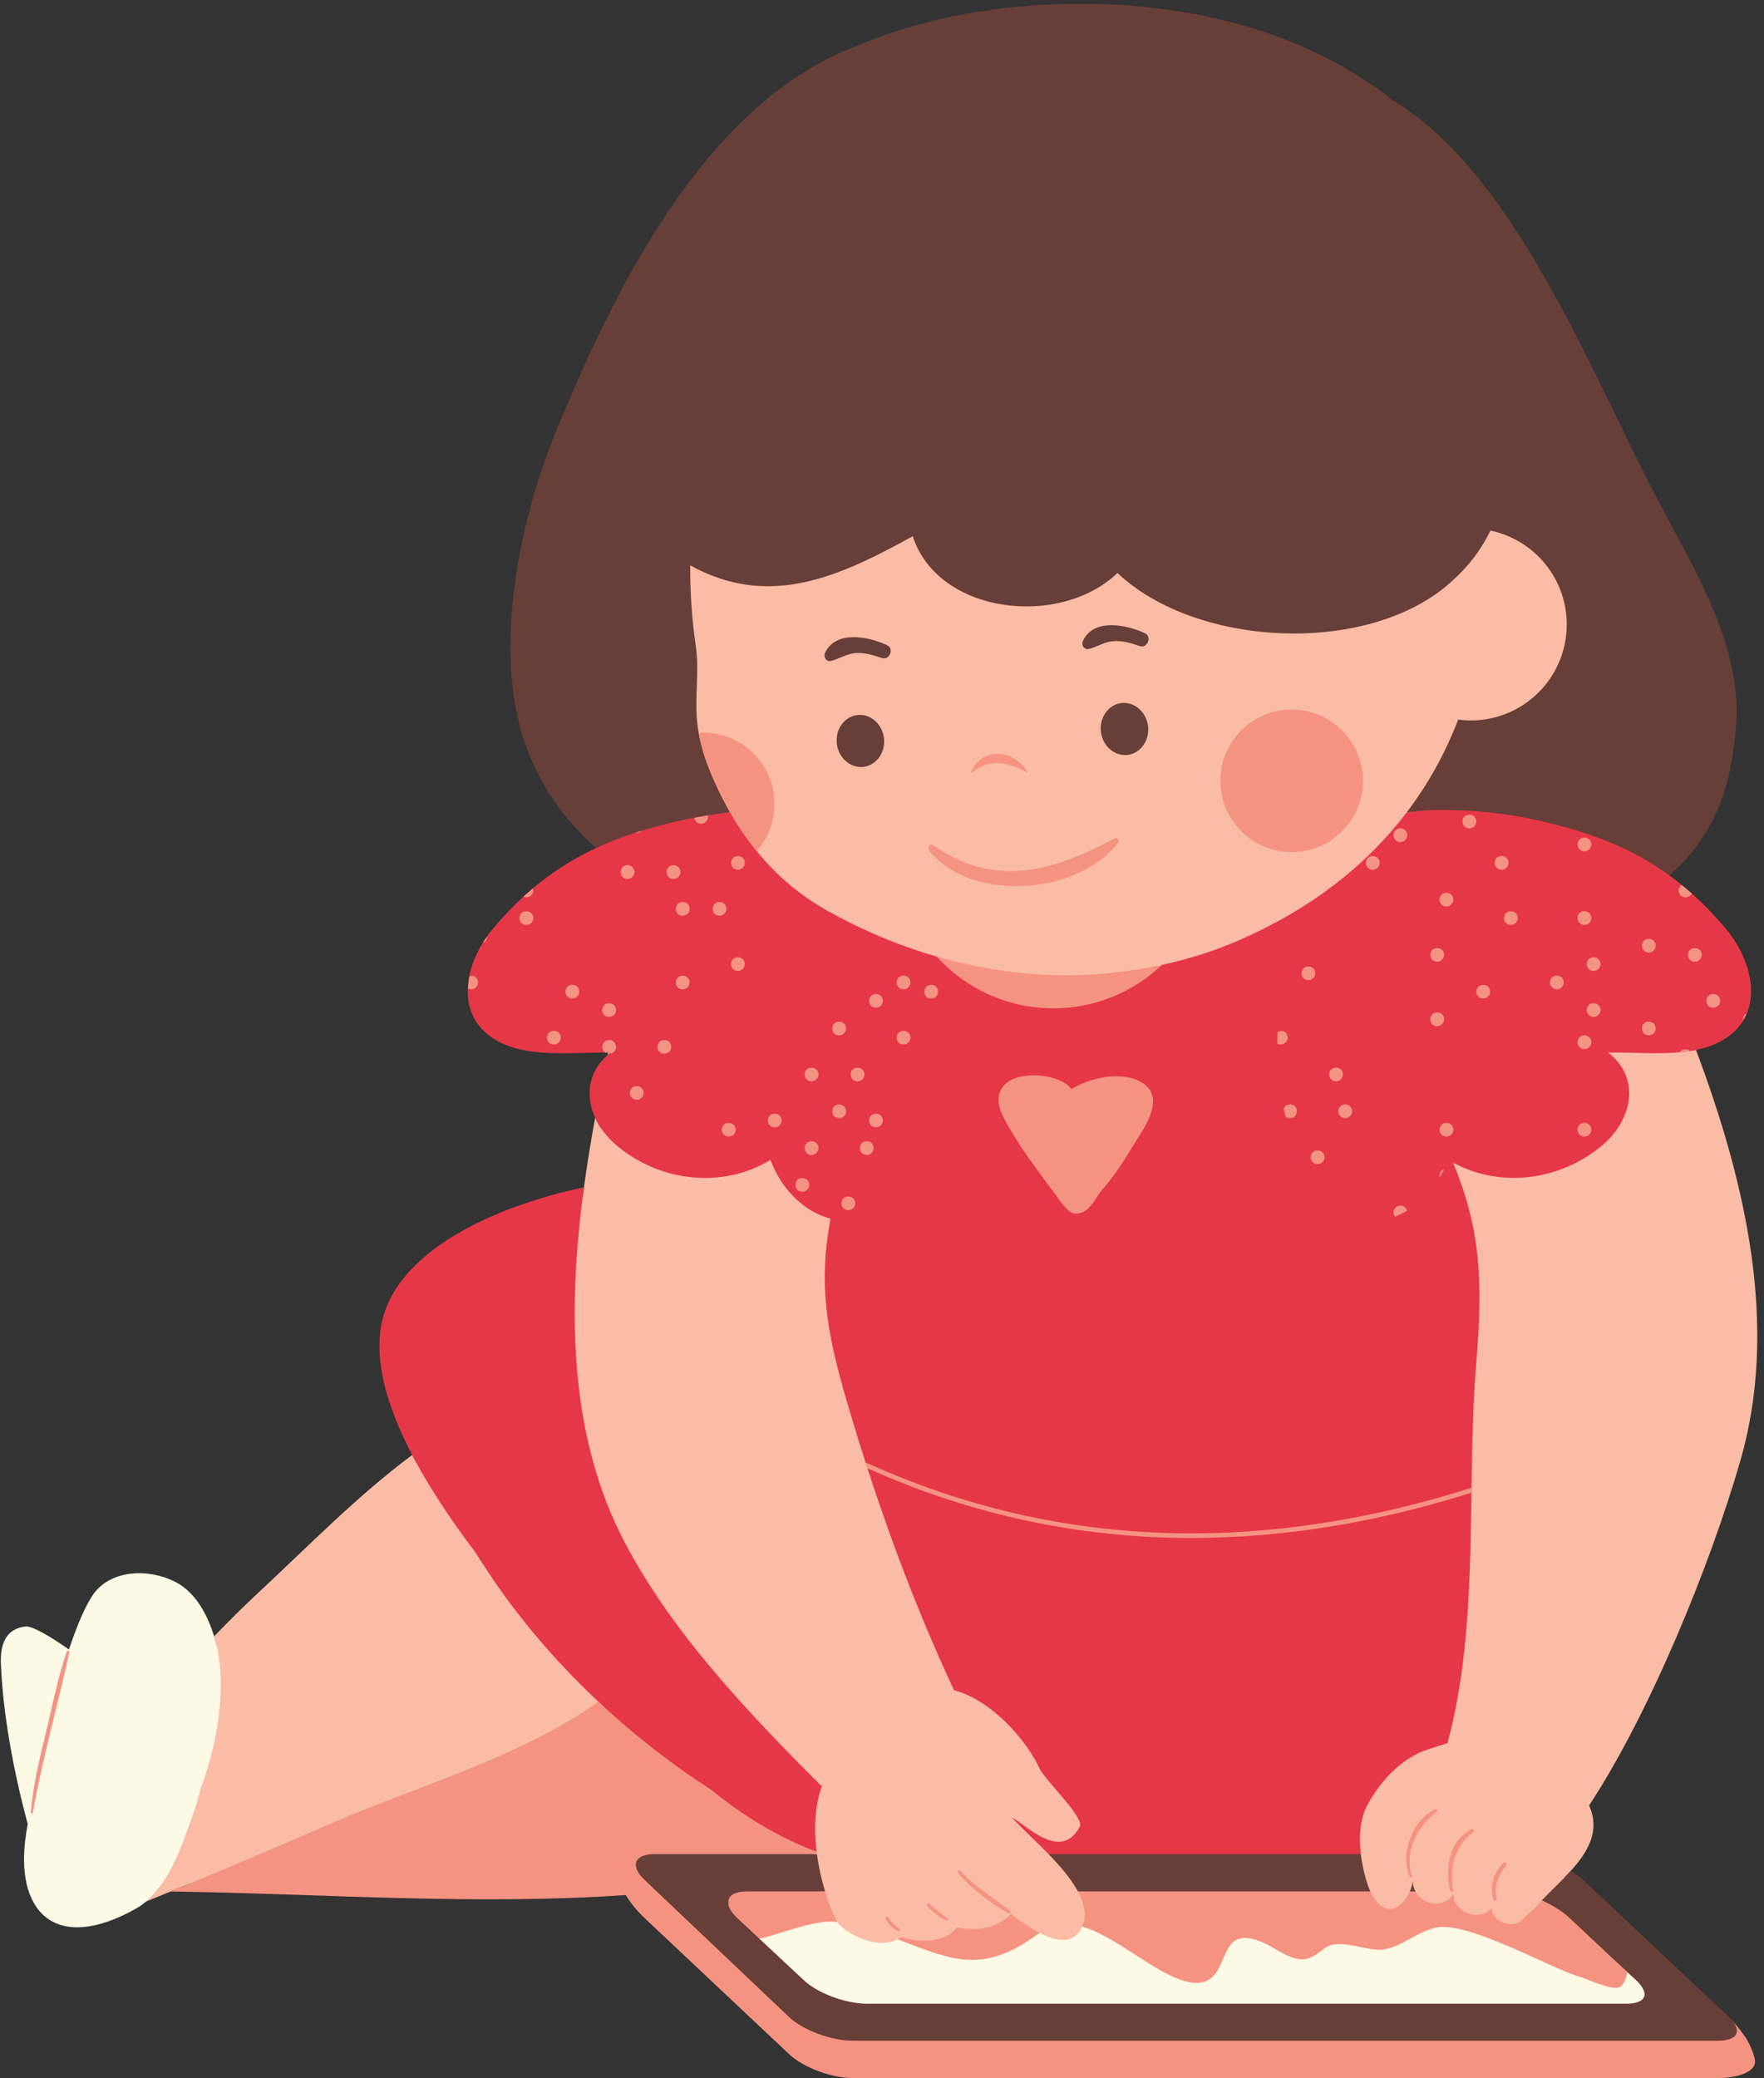<?xml version="1.0" encoding="UTF-8"?><svg xmlns="http://www.w3.org/2000/svg" xmlns:xlink="http://www.w3.org/1999/xlink" height="500.9" preserveAspectRatio="xMidYMid meet" version="1.0" viewBox="-0.2 -0.9 425.2 500.9" width="425.2" zoomAndPan="magnify"><rect x="-0.2" y="-0.9" width="425.2" height="500.9" fill="#333333" stroke="none"/><defs><clipPath id="a"><path d="M 2 1 L 423.391 1 L 423.391 498 L 2 498 Z M 2 1"/></clipPath></defs><g><g clip-path="url(#a)" id="change1_1"><path d="M 419.262 351.336 C 428.586 319.301 420.828 284.719 408.605 252.176 C 407.949 252.309 407.27 252.406 406.594 252.5 L 405.914 250.688 L 408.203 250.215 C 411.797 249.48 414.527 248.164 416.562 246.203 C 422.383 240.598 419.77 230.77 414.344 224.352 C 410.191 219.352 405.832 215.223 401.008 211.73 L 398.984 210.262 L 400.859 208.609 C 410.562 200.062 415.324 189.121 416.305 173.133 C 417.309 157.074 408.609 140.938 400.938 126.703 L 399.355 123.762 C 395.723 117.117 391.949 109.348 387.957 101.117 C 374.535 73.469 357.836 39.062 334.738 25.152 L 334.633 25.09 L 334.531 25.012 C 317.527 11.629 295.773 3.984 269.879 2.285 C 266.762 2.094 263.566 1.996 260.383 1.996 C 241.258 1.996 222.48 5.496 207.43 11.891 C 172.219 24.855 150.586 68.23 137.359 99.77 C 126.855 123.539 118.801 159.723 130.691 183.512 C 133.695 190.031 138.434 196.27 144.781 202.051 L 146.996 204.066 L 144.281 205.34 C 134.996 209.688 127.074 215.906 120.055 224.367 C 114.641 230.77 112.023 240.598 117.848 246.203 C 122.207 250.41 129.145 250.98 135.355 250.98 C 137.086 250.98 138.828 250.934 140.512 250.887 C 142.148 250.844 143.742 250.801 145.262 250.801 L 146.254 250.805 L 146.27 250.816 L 148.883 250.793 L 148.105 254.449 L 147.602 254.891 C 143.805 258.184 142.887 262.852 145.082 267.688 L 145.34 268.262 L 145.227 268.879 C 145.078 269.668 144.945 270.445 144.805 271.23 C 144.203 270.359 143.684 269.449 143.262 268.516 C 142.238 274.062 141.32 279.664 140.562 285.281 C 140.469 285.984 140.379 286.688 140.285 287.391 C 115.859 292.715 98.754 303.316 94.469 315.836 C 91.605 324.066 93.777 335.188 100.926 348.895 L 101.715 350.406 L 100.344 351.422 C 100.266 351.48 100.188 351.543 100.109 351.602 C 99.789 351.012 99.469 350.418 99.152 349.816 C 86.051 359.539 73.738 372.152 62.453 382.641 C 58.773 386.059 55.059 389.742 51.414 393.523 C 51.473 393.727 51.539 393.926 51.598 394.129 C 51.758 394.664 51.891 395.219 52.02 395.773 L 50.504 397.344 L 49.504 394.113 C 47.602 387.977 44.711 383.922 40.914 382.059 C 38.617 380.934 35.938 380.312 33.355 380.312 C 29.344 380.312 25.961 381.793 24.062 384.371 C 22.359 386.688 20.375 391.168 18.324 397.328 L 17.48 399.867 L 15.285 398.336 C 7.977 393.242 6.168 393.148 6.125 393.145 C 3.773 393.449 1.652 394.582 2.051 400.773 C 2.516 411.473 4.777 424.777 8.41 438.246 L 8.523 438.668 C 8.523 438.668 8.211 440.547 8.094 441.262 C 6.883 448.848 7.852 454.945 10.828 458.438 C 12.656 460.578 15.207 461.664 18.414 461.664 C 22.168 461.664 26.641 460.211 31.707 457.348 C 32.363 456.977 33.023 456.512 33.723 455.926 L 33.965 455.727 L 34.25 455.609 C 34.742 455.406 36.145 454.836 38.258 453.965 C 37.281 455.266 36.207 456.457 35.008 457.461 C 35.633 457.203 37.734 456.344 40.926 455.027 C 42.273 454.469 43.832 453.824 45.539 453.113 C 55.285 453.305 65.012 453.625 74.453 453.941 C 88.762 454.422 103.555 454.918 117.969 454.918 C 129.906 454.918 140.539 454.582 150.477 453.887 L 151.68 453.801 L 152.316 454.824 C 153.438 456.637 154.934 458.461 156.516 459.957 L 191.352 492.754 C 194.355 495.598 200.801 498 202.844 498 C 204.891 498 407.32 498 407.32 498 C 418.453 498 417.25 493.344 417.359 492.82 C 417.359 492.316 418.445 488.297 418.445 488.297 C 418.445 488.297 417.008 487.086 416.148 486.246 L 416.18 487.93 C 415.969 487.59 415.609 487.133 415.031 486.586 L 380.191 453.855 C 379.441 453.145 378.492 452.43 377.383 451.734 L 377.043 451.523 C 377.516 451.031 377.988 450.539 378.441 450.039 C 382.621 445.418 385.559 440.426 382.848 434.289 C 397.34 412.258 411.922 376.738 419.262 351.336" fill="#fabca4"/></g><g id="change1_2"><path d="M 146.41 252.809 C 146.371 252.996 146.332 253.188 146.289 253.379 C 146.512 253.188 146.738 253 146.977 252.816 C 146.793 252.809 146.598 252.812 146.41 252.809" fill="#fabca4"/></g><g id="change2_1"><path d="M 265.168 175.5 C 264.754 172.055 266.961 168.953 270.098 168.574 C 273.234 168.199 276.113 170.688 276.527 174.137 C 276.941 177.582 274.734 180.684 271.598 181.059 C 268.461 181.438 265.582 178.949 265.168 175.5" fill="#683e38"/></g><g id="change2_2"><path d="M 201.516 178.383 C 201.098 174.938 203.305 171.836 206.441 171.457 C 209.578 171.082 212.457 173.57 212.871 177.016 C 213.285 180.465 211.078 183.566 207.941 183.941 C 204.809 184.32 201.93 181.828 201.516 178.383" fill="#683e38"/></g><g id="change2_3"><path d="M 213.684 154.652 C 209.402 152.574 201.258 150.859 198.688 156.469 C 198.219 157.488 198.977 158.699 200.172 158.395 C 202.074 157.914 203.676 156.805 205.68 156.555 C 207.93 156.277 210.289 156.996 212.391 157.719 C 214.184 158.332 215.391 155.484 213.684 154.652" fill="#683e38"/></g><g id="change2_4"><path d="M 275.832 151.77 C 271.555 149.691 263.41 147.977 260.84 153.586 C 260.371 154.605 261.129 155.816 262.32 155.512 C 264.227 155.027 265.828 153.922 267.832 153.672 C 270.078 153.395 272.441 154.113 274.543 154.836 C 276.332 155.449 277.543 152.598 275.832 151.77" fill="#683e38"/></g><g id="change2_5"><path d="M 156.965 204.191 C 163.859 202.156 169.016 195.629 175.801 194.922 C 175.066 193.641 174.355 192.332 173.68 190.977 C 171.281 186.188 169.152 181.086 168.223 175.762 C 168.047 174.828 167.91 173.855 167.824 172.926 C 167.246 166.891 168.398 160.902 167.512 154.781 C 166.562 148.355 166.133 141.82 166.176 135.375 C 167.367 136.035 168.598 136.664 169.906 137.219 C 187.652 144.98 203.73 137.219 219.809 128.348 C 225.906 147.199 255.293 150.523 269.156 137.219 C 288.559 155.516 330.699 157.176 350.105 138.879 C 353.965 135.422 356.91 131.398 359.062 126.992 C 369.562 129.18 377.453 138.484 377.453 149.633 C 377.453 162.406 367.098 172.758 354.324 172.758 C 353.289 172.758 352.277 172.684 351.277 172.555 C 348.219 180.555 344.09 188.066 338.852 194.957 C 340.742 194.641 365.695 204.203 377.074 207.566 C 385.918 210.113 395.367 205.176 402.184 210.113 C 411.91 201.539 417.242 190.543 418.301 173.258 C 419.41 155.516 409.43 138.328 401.113 122.801 C 385.047 93.438 366.223 41.777 335.77 23.441 C 317.738 9.25 295.242 1.945 270 0.293 C 250.191 -0.93 226.684 1.543 206.742 10.016 C 171.539 22.977 149.883 64.742 135.531 98.961 C 124.996 122.805 116.68 159.949 128.879 184.348 C 132.188 191.543 137.266 197.91 143.434 203.527 C 147.207 201.762 152.664 205.434 156.965 204.191" fill="#683e38"/></g><g id="change2_6"><path d="M 416.398 485.129 L 381.566 452.402 C 380.699 451.582 379.633 450.781 378.441 450.039 C 376.234 452.48 373.684 454.82 371.445 457.168 C 374 458.301 392.043 474.453 392.043 474.453 C 392.043 474.453 392.043 474.453 392.043 474.457 L 393.184 479.555 L 218.746 479.027 L 182.859 466.426 L 179.031 461.449 C 177.57 460.062 177.105 459.41 177.152 458.426 C 177.004 456.773 178.559 455.684 181.633 455.684 L 198.68 455.012 C 197.883 452.383 197.156 449.293 196.719 446.016 L 154.051 442.969 C 149.172 442.969 146.82 449.555 150.367 452.91 L 190.461 490.098 C 194.004 493.453 202.445 495.461 207.324 495.461 L 414.605 493.785 C 417.25 493.785 418.141 490.258 418.426 489.043 C 418.664 488.02 418.023 486.66 416.398 485.129" fill="#683e38"/></g><g id="change2_7"><path d="M 259.625 455.016 L 296.828 459.922 L 330.117 455.016 C 330.016 454.793 329.91 454.574 329.816 454.34 C 328.934 452.023 328.176 449.07 327.82 446.016 L 303.926 437.156 L 252.543 446.016 C 255.34 448.902 257.992 451.98 259.625 455.016" fill="#683e38"/></g><g id="change2_8"><path d="M 340.305 456.352 L 340.98 455.016 C 340.582 454.277 340.344 453.438 340.332 452.527 C 340.207 453.406 339.988 454.242 339.629 455.016 L 340.305 456.352" fill="#683e38"/></g><g id="change3_1"><path d="M 197.684 429.488 C 180.305 412.109 161.988 392.895 150.504 371.098 C 136.965 345.531 136.52 315.164 140.562 285.281 C 118.824 289.902 97.758 300.055 92.582 315.18 C 88.961 325.594 93.285 338.562 99.152 349.816 C 102.645 356.516 106.684 362.605 109.922 367.188 C 111.336 369.211 112.809 371.199 114.309 373.172 C 115.508 375.062 116.723 376.926 117.934 378.742 C 125.199 389.621 134.086 399.953 144.055 409.297 C 152.426 417.145 156.992 428.332 166.59 434.508 C 174.691 441.09 187.609 442.051 196.645 445.469 C 195.992 440.172 196.133 434.441 197.984 429.383 L 197.684 429.488" fill="#e63747"/></g><g id="change3_2"><path d="M 415.883 223.074 C 411.641 217.965 407.121 213.691 402.184 210.109 C 395.367 205.176 387.746 201.574 378.902 199.023 C 367.523 195.664 356.922 194.113 345.023 194.371 C 342.766 194.441 340.742 194.641 338.852 194.957 C 329.195 207.652 315.777 218.23 298.32 225.797 C 292.254 228.422 286.078 230.352 279.852 231.688 C 273.047 238.168 232.52 237.336 225.578 229.668 C 216.414 227.027 207.594 223.305 199.359 218.699 C 192.484 214.84 186.852 210.004 182.195 204.238 C 179.824 201.355 177.715 198.254 175.805 194.922 C 169.02 195.629 162.406 196.988 155.512 199.027 C 151.211 200.266 147.207 201.762 143.438 203.527 C 133.824 208.031 125.773 214.348 118.531 223.074 C 112.844 229.801 109.48 240.922 116.465 247.645 C 123.816 254.746 136.887 252.648 146.414 252.812 C 146.602 252.812 146.797 252.812 146.977 252.816 C 146.738 253.004 146.512 253.191 146.293 253.383 C 141.418 257.613 140.949 263.418 143.266 268.516 C 144.363 270.938 146.09 273.199 148.27 275.059 C 158.871 284.109 174.133 285.66 185.512 278.68 C 188.262 286.055 193.852 291.242 199.973 292.863 C 197.18 308.188 198.734 319.395 204.105 337.527 C 210.988 360.977 219.418 384.422 229.77 406.535 C 238.469 408.766 246.973 418.066 250.391 425.391 C 251.711 428.227 261.234 437.191 260.074 439.398 C 255.488 448.137 246.734 438.566 243.754 437.238 C 245.949 439.652 249.336 442.707 252.547 446.02 L 327.824 446.02 C 327.352 441.93 327.602 437.652 329.262 434.477 C 331.711 429.789 335.516 425.223 340.195 422.496 C 340.926 422.07 341.676 421.691 342.445 421.359 C 343.922 420.73 348.695 419.297 348.703 419.293 C 356.578 390.23 353.164 357.891 355.637 327.688 C 357.367 307.238 356.527 295.074 350.066 279.324 C 361.309 285.523 375.895 283.805 386.145 275.059 C 393.125 269.109 395.453 259.023 387.438 252.816 C 393.746 252.648 401.742 253.586 408.609 252.176 C 412.152 251.449 415.398 250.109 417.949 247.645 C 424.934 240.918 421.57 229.801 415.883 223.074" fill="#e63747"/></g><g id="change4_1"><path d="M 394.129 476.363 L 392.043 474.457 C 391.734 476.184 390.016 475.082 389.086 475.656 C 387.488 476.59 381.742 473.84 380.145 473.219 C 373.402 471.621 351.59 458.539 344.227 461.109 C 339.703 462.398 337.738 466.863 333.258 467.531 C 329.711 467.84 324.781 463.562 321.23 463.871 C 317.727 463.871 318.152 469.301 314.648 469.969 C 311.723 470.59 307.145 466.379 304.574 465.094 C 291.398 458.66 297.227 474.355 287.914 474.355 C 280.02 474.133 270.77 463.793 260.641 463.488 C 260.523 463.75 260.387 464.008 260.234 464.262 C 258.27 467.672 254.555 467.156 250.379 464.996 C 243.48 470.062 220.25 468.133 216.168 466.539 C 211.52 468.883 205.273 466.07 202.105 463.016 C 201.977 462.879 201.82 462.664 201.648 462.375 C 201.445 462.352 201.25 462.32 201.047 462.301 C 196.078 461.812 187.43 465.406 182.863 466.426 L 182.859 466.426 L 193.508 476.363 C 197.055 479.734 203.93 482.086 208.809 482.086 L 391.688 482.086 C 396.566 482.086 397.676 479.734 394.129 476.363" fill="#fcf9e5"/></g><g id="change4_2"><path d="M 51.414 393.523 C 49.781 388.254 46.914 382.773 41.793 380.262 C 35.402 377.129 26.598 377.547 22.449 383.188 C 20.496 385.848 18.434 390.664 16.426 396.695 C 11.789 393.465 7.461 390.922 5.871 391.16 C 0.5 391.859 -0.23 396.469 0.051 400.863 C 0.539 412 2.957 425.707 6.48 438.766 C 6.355 439.5 6.238 440.227 6.121 440.945 C 3.137 459.617 12.855 470.305 32.691 459.09 C 33.516 458.621 34.277 458.066 35.008 457.457 C 40.867 452.559 43.824 443.43 46.203 436.77 C 46.984 434.586 47.637 432.289 48.258 429.973 C 52.43 418.855 54.672 404.613 51.598 394.125 C 51.539 393.926 51.477 393.727 51.414 393.523" fill="#fcf9e5"/></g><g id="change5_1"><path d="M 208.434 351.613 C 208.586 352.082 208.734 352.555 208.883 353.023 C 209.754 353.402 210.613 353.773 211.465 354.141 L 213.203 354.891 C 236.805 364.848 261.453 369.816 287.008 369.816 C 308.867 369.816 331.402 366.18 354.484 358.902 C 354.484 358.512 354.492 358.121 354.492 357.73 C 304.562 373.547 257.277 372.277 213.641 353.871 L 211.902 353.121 C 210.762 352.633 209.602 352.121 208.434 351.613" fill="#f59382"/></g><g id="change5_2"><path d="M 152.109 261.344 C 151.797 261.656 151.617 262.098 151.617 262.496 C 151.617 262.941 151.797 263.391 152.066 263.695 C 152.375 264.008 152.82 264.188 153.262 264.188 C 153.711 264.188 154.152 264.008 154.461 263.695 C 154.77 263.387 154.949 262.941 154.949 262.496 C 154.949 262.098 154.77 261.656 154.461 261.344 C 153.836 260.723 152.641 260.77 152.109 261.344" fill="#f59382"/></g><g id="change5_3"><path d="M 159.914 253.098 C 160.363 253.098 160.805 252.918 161.113 252.605 C 161.422 252.301 161.602 251.902 161.602 251.453 C 161.602 250.965 161.422 250.566 161.113 250.254 C 160.492 249.633 159.297 249.684 158.762 250.254 C 158.449 250.566 158.273 251.008 158.273 251.453 C 158.273 251.852 158.449 252.301 158.719 252.605 C 159.027 252.918 159.473 253.098 159.914 253.098" fill="#f59382"/></g><g id="change5_4"><path d="M 145.73 252.816 C 146.141 252.82 146.578 252.805 146.977 252.816 C 146.871 252.898 146.812 252.992 146.715 253.074 C 147.121 253.051 147.523 252.895 147.809 252.605 C 148.117 252.301 148.293 251.902 148.293 251.453 C 148.293 251.008 148.117 250.566 147.809 250.254 C 147.184 249.633 145.988 249.684 145.457 250.254 C 145.145 250.566 144.969 251.008 144.969 251.453 C 144.969 251.898 145.145 252.301 145.414 252.605 C 145.5 252.695 145.621 252.75 145.73 252.816" fill="#f59382"/></g><g id="change5_5"><path d="M 133.301 250.879 C 133.746 250.879 134.188 250.699 134.5 250.391 C 134.809 250.082 134.984 249.637 134.984 249.234 C 134.984 248.789 134.809 248.348 134.5 248.035 C 133.879 247.418 132.684 247.465 132.148 248.035 C 131.84 248.348 131.66 248.789 131.66 249.234 C 131.66 249.637 131.84 250.082 132.105 250.391 C 132.414 250.699 132.859 250.879 133.301 250.879" fill="#f59382"/></g><g id="change5_6"><path d="M 137.738 239.789 C 138.184 239.789 138.625 239.613 138.891 239.301 C 139.246 239.035 139.422 238.594 139.422 238.102 C 139.422 237.656 139.246 237.258 138.938 236.945 C 138.312 236.328 137.16 236.328 136.586 236.945 C 136.273 237.258 136.098 237.656 136.098 238.102 C 136.098 238.594 136.273 239.035 136.586 239.301 C 136.898 239.613 137.297 239.789 137.738 239.789" fill="#f59382"/></g><g id="change5_7"><path d="M 146.609 244.227 C 147.055 244.227 147.496 244.047 147.809 243.734 C 148.117 243.426 148.293 242.98 148.293 242.582 C 148.293 242.137 148.117 241.695 147.809 241.383 C 147.141 240.762 146.031 240.809 145.457 241.383 C 145.145 241.695 144.969 242.137 144.969 242.582 C 144.969 242.98 145.145 243.426 145.414 243.734 C 145.719 244.047 146.164 244.227 146.609 244.227" fill="#f59382"/></g><g id="change5_8"><path d="M 163.199 234.73 C 162.887 235 162.711 235.441 162.711 235.93 C 162.711 236.328 162.887 236.773 163.156 237.082 C 163.465 237.395 163.91 237.574 164.352 237.574 C 164.801 237.574 165.242 237.395 165.551 237.082 C 165.859 236.773 166.039 236.328 166.039 235.93 C 166.039 235.441 165.859 234.996 165.551 234.73 C 164.883 234.109 163.73 234.156 163.199 234.73" fill="#f59382"/></g><g id="change5_9"><path d="M 151.043 210.957 C 151.488 210.957 151.93 210.781 152.242 210.469 C 152.551 210.16 152.73 209.715 152.73 209.316 C 152.73 208.867 152.551 208.426 152.242 208.113 C 151.621 207.496 150.469 207.496 149.891 208.113 C 149.578 208.426 149.402 208.867 149.402 209.316 C 149.402 209.715 149.578 210.16 149.848 210.469 C 150.156 210.781 150.602 210.957 151.043 210.957" fill="#f59382"/></g><g id="change5_10"><path d="M 162.711 218.188 C 162.711 218.586 162.887 219.031 163.156 219.34 C 163.465 219.652 163.91 219.828 164.352 219.828 C 164.797 219.828 165.238 219.652 165.551 219.34 C 165.859 219.031 166.035 218.586 166.035 218.188 C 166.035 217.742 165.859 217.301 165.551 216.988 C 164.926 216.367 163.73 216.414 163.199 216.988 C 162.887 217.301 162.711 217.742 162.711 218.188" fill="#f59382"/></g><g id="change5_11"><path d="M 174.906 218.141 C 174.906 217.742 174.73 217.301 174.422 216.988 C 173.797 216.367 172.645 216.367 172.07 216.988 C 171.758 217.301 171.578 217.742 171.578 218.141 C 171.578 218.633 171.758 219.031 172.027 219.34 C 172.336 219.652 172.781 219.828 173.223 219.828 C 173.668 219.828 174.109 219.652 174.375 219.34 C 174.73 219.031 174.906 218.633 174.906 218.141" fill="#f59382"/></g><g id="change5_12"><path d="M 178.809 232.648 C 179.164 232.34 179.344 231.941 179.344 231.445 C 179.344 231.047 179.164 230.605 178.859 230.293 C 178.234 229.676 177.039 229.723 176.508 230.293 C 176.195 230.605 176.016 231.004 176.016 231.445 C 176.016 231.941 176.195 232.34 176.465 232.648 C 176.77 232.961 177.219 233.137 177.66 233.137 C 178.105 233.137 178.547 232.961 178.809 232.648" fill="#f59382"/></g><g id="change5_13"><path d="M 178.859 205.898 C 178.191 205.277 177.082 205.328 176.508 205.898 C 176.195 206.211 176.016 206.652 176.016 207.098 C 176.016 207.496 176.195 207.945 176.465 208.254 C 176.77 208.562 177.219 208.742 177.66 208.742 C 178.105 208.742 178.547 208.562 178.859 208.254 C 179.168 207.945 179.344 207.496 179.344 207.098 C 179.344 206.652 179.164 206.211 178.859 205.898" fill="#f59382"/></g><g id="change5_14"><path d="M 162.133 210.957 C 162.578 210.957 163.02 210.781 163.332 210.469 C 163.641 210.16 163.82 209.762 163.82 209.316 C 163.82 208.867 163.641 208.426 163.332 208.113 C 162.711 207.496 161.516 207.543 160.98 208.113 C 160.668 208.426 160.492 208.867 160.492 209.316 C 160.492 209.762 160.668 210.16 160.938 210.469 C 161.246 210.781 161.691 210.957 162.133 210.957" fill="#f59382"/></g><g id="change5_15"><path d="M 154.461 199.379 C 154.469 199.375 154.469 199.367 154.473 199.363 C 153.984 199.508 153.52 199.672 153.039 199.824 C 153.117 199.836 153.188 199.867 153.262 199.867 C 153.707 199.867 154.148 199.691 154.461 199.379" fill="#f59382"/></g><g id="change5_16"><path d="M 168.785 197.652 C 169.234 197.652 169.676 197.473 169.938 197.16 C 170.293 196.852 170.473 196.453 170.473 195.961 C 170.473 195.859 170.434 195.77 170.414 195.672 C 169.34 195.844 168.27 196.051 167.199 196.254 C 167.254 196.605 167.383 196.922 167.59 197.16 C 167.898 197.473 168.344 197.652 168.785 197.652" fill="#f59382"/></g><g id="change5_17"><path d="M 217.578 237.57 C 218.023 237.57 218.469 237.395 218.777 237.082 C 219.086 236.773 219.266 236.328 219.266 235.883 C 219.266 235.441 219.086 235.039 218.777 234.73 C 218.152 234.109 217.004 234.156 216.426 234.73 C 216.113 235.039 215.938 235.441 215.938 235.883 C 215.938 236.375 216.113 236.773 216.383 237.082 C 216.691 237.395 217.137 237.57 217.578 237.57" fill="#f59382"/></g><g id="change5_18"><path d="M 224.23 239.789 C 224.68 239.789 225.121 239.613 225.43 239.301 C 225.738 238.992 225.918 238.547 225.918 238.148 C 225.918 237.703 225.738 237.262 225.43 236.949 C 224.809 236.328 223.613 236.375 223.078 236.949 C 222.77 237.258 222.59 237.656 222.59 238.148 C 222.59 238.547 222.766 238.992 223.035 239.301 C 223.344 239.613 223.789 239.789 224.23 239.789" fill="#f59382"/></g><g id="change5_19"><path d="M 210.926 242.008 C 211.371 242.008 211.812 241.828 212.125 241.52 C 212.434 241.211 212.609 240.766 212.609 240.363 C 212.609 239.918 212.434 239.477 212.125 239.164 C 211.5 238.547 210.348 238.547 209.773 239.164 C 209.461 239.477 209.285 239.875 209.285 240.363 C 209.285 240.812 209.461 241.211 209.73 241.52 C 210.035 241.828 210.484 242.008 210.926 242.008" fill="#f59382"/></g><g id="change5_20"><path d="M 217.578 250.879 C 218.023 250.879 218.469 250.699 218.777 250.391 C 219.086 250.082 219.266 249.684 219.266 249.234 C 219.266 248.746 219.086 248.348 218.777 248.035 C 218.152 247.418 216.961 247.465 216.426 248.035 C 216.113 248.305 215.938 248.746 215.938 249.234 C 215.938 249.684 216.113 250.082 216.383 250.391 C 216.691 250.699 217.137 250.879 217.578 250.879" fill="#f59382"/></g><g id="change5_21"><path d="M 202.055 248.66 C 202.5 248.66 202.941 248.48 203.254 248.172 C 203.562 247.863 203.738 247.414 203.738 246.969 C 203.738 246.527 203.562 246.129 203.254 245.816 C 202.629 245.195 201.434 245.246 200.902 245.816 C 200.59 246.129 200.414 246.527 200.414 246.969 C 200.414 247.414 200.59 247.863 200.859 248.172 C 201.164 248.484 201.613 248.66 202.055 248.66" fill="#f59382"/></g><g id="change5_22"><path d="M 206.488 259.75 C 206.938 259.75 207.379 259.57 207.688 259.262 C 207.996 258.953 208.176 258.508 208.176 258.105 C 208.176 257.66 207.996 257.219 207.688 256.906 C 207.066 256.289 205.914 256.336 205.336 256.906 C 205.023 257.219 204.848 257.617 204.848 258.105 C 204.848 258.508 205.023 258.953 205.293 259.262 C 205.602 259.57 206.047 259.75 206.488 259.75" fill="#f59382"/></g><g id="change5_23"><path d="M 195.398 259.75 C 195.848 259.75 196.289 259.57 196.551 259.258 C 196.863 258.996 197.086 258.555 197.086 258.105 C 197.086 257.617 196.906 257.219 196.602 256.906 C 195.977 256.285 194.781 256.336 194.246 256.906 C 193.938 257.219 193.758 257.66 193.758 258.105 C 193.758 258.555 193.938 258.996 194.203 259.215 C 194.512 259.57 194.961 259.75 195.398 259.75" fill="#f59382"/></g><g id="change5_24"><path d="M 184.887 269.195 C 184.887 269.641 185.062 270.039 185.332 270.348 C 185.641 270.66 186.09 270.84 186.527 270.84 C 186.977 270.84 187.418 270.66 187.73 270.348 C 188.035 270.039 188.215 269.645 188.215 269.195 C 188.215 268.707 188.035 268.309 187.73 267.996 C 187.062 267.379 185.91 267.426 185.379 267.996 C 185.062 268.309 184.887 268.707 184.887 269.195" fill="#f59382"/></g><g id="change5_25"><path d="M 127.848 214.902 C 128.156 214.598 128.332 214.148 128.332 213.75 C 128.332 213.582 128.285 213.434 128.246 213.281 C 127.484 213.926 126.715 214.562 125.969 215.246 C 126.184 215.336 126.414 215.391 126.648 215.391 C 127.094 215.395 127.535 215.215 127.848 214.902" fill="#f59382"/></g><g id="change5_26"><path d="M 117.238 224.82 C 116.879 225.324 116.531 225.824 116.203 226.355 C 116.41 226.273 116.602 226.152 116.758 225.992 C 117.062 225.691 117.23 225.258 117.238 224.82" fill="#f59382"/></g><g id="change5_27"><path d="M 126.648 222.047 C 127.094 222.047 127.535 221.871 127.848 221.559 C 128.156 221.25 128.332 220.805 128.332 220.406 C 128.332 219.914 128.152 219.473 127.848 219.203 C 127.18 218.586 126.027 218.633 125.496 219.203 C 125.184 219.473 125.008 219.914 125.008 220.406 C 125.008 220.805 125.184 221.25 125.453 221.559 C 125.762 221.871 126.207 222.047 126.648 222.047" fill="#f59382"/></g><g id="change5_28"><path d="M 114.539 237.082 C 114.848 236.773 115.027 236.328 115.027 235.883 C 115.027 235.48 114.848 235.039 114.539 234.727 C 114.125 234.312 113.527 234.281 112.969 234.422 C 112.77 235.41 112.664 236.395 112.625 237.379 C 112.848 237.492 113.082 237.57 113.344 237.57 C 113.832 237.57 114.23 237.395 114.539 237.082" fill="#f59382"/></g><g id="change5_29"><path d="M 210.926 270.84 C 211.371 270.84 211.812 270.66 212.125 270.348 C 212.434 270.039 212.609 269.594 212.609 269.195 C 212.609 268.707 212.434 268.309 212.125 267.996 C 211.5 267.375 210.305 267.426 209.773 267.996 C 209.461 268.266 209.285 268.707 209.285 269.195 C 209.285 269.645 209.461 270.039 209.73 270.348 C 210.035 270.66 210.484 270.84 210.926 270.84" fill="#f59382"/></g><g id="change5_30"><path d="M 202.055 268.621 C 202.5 268.621 202.941 268.445 203.254 268.133 C 203.562 267.824 203.738 267.426 203.738 266.98 C 203.738 266.488 203.562 266.09 203.254 265.777 C 202.586 265.16 201.434 265.207 200.902 265.777 C 200.59 266.09 200.41 266.488 200.41 266.98 C 200.414 267.426 200.59 267.824 200.859 268.133 C 201.164 268.445 201.613 268.621 202.055 268.621" fill="#f59382"/></g><g id="change5_31"><path d="M 207.066 275.852 C 207.066 276.297 207.242 276.695 207.512 277.004 C 207.82 277.316 208.266 277.492 208.707 277.492 C 209.156 277.492 209.598 277.316 209.906 277.004 C 210.215 276.695 210.395 276.25 210.395 275.852 C 210.395 275.402 210.215 274.961 209.906 274.648 C 209.285 274.031 208.133 274.078 207.555 274.648 C 207.242 274.961 207.066 275.359 207.066 275.852" fill="#f59382"/></g><g id="change5_32"><path d="M 195.398 277.492 C 195.848 277.492 196.289 277.316 196.602 277.004 C 196.906 276.695 197.086 276.25 197.086 275.852 C 197.086 275.359 196.906 274.961 196.602 274.648 C 195.934 274.031 194.824 274.078 194.246 274.648 C 193.938 274.961 193.758 275.402 193.758 275.852 C 193.758 276.25 193.938 276.695 194.203 277.004 C 194.512 277.316 194.961 277.492 195.398 277.492" fill="#f59382"/></g><g id="change5_33"><path d="M 202.629 289.156 C 202.629 289.555 202.805 290.004 203.074 290.309 C 203.383 290.621 203.828 290.801 204.27 290.801 C 204.719 290.801 205.16 290.621 205.473 290.309 C 205.777 290.004 205.957 289.605 205.957 289.156 C 205.957 288.668 205.777 288.227 205.473 287.957 C 204.805 287.336 203.652 287.387 203.117 287.957 C 202.805 288.227 202.629 288.668 202.629 289.156" fill="#f59382"/></g><g id="change5_34"><path d="M 193.184 286.363 C 193.629 286.363 194.07 286.188 194.336 285.875 C 194.691 285.566 194.867 285.168 194.867 284.676 C 194.867 284.23 194.691 283.832 194.383 283.52 C 193.758 282.902 192.562 282.949 192.031 283.52 C 191.719 283.832 191.543 284.23 191.543 284.676 C 191.543 285.168 191.719 285.566 191.988 285.875 C 192.297 286.188 192.742 286.363 193.184 286.363" fill="#f59382"/></g><g id="change5_35"><path d="M 175.441 273.055 C 175.887 273.055 176.328 272.879 176.641 272.566 C 176.949 272.258 177.125 271.812 177.125 271.414 C 177.125 270.922 176.949 270.523 176.641 270.215 C 175.973 269.594 174.82 269.641 174.289 270.215 C 173.977 270.523 173.801 270.926 173.801 271.414 C 173.801 271.812 173.977 272.258 174.246 272.566 C 174.551 272.879 174.996 273.055 175.441 273.055" fill="#f59382"/></g><g id="change5_36"><path d="M 337.34 202.086 C 337.785 202.086 338.227 201.91 338.539 201.598 C 338.848 201.289 339.023 200.844 339.023 200.445 C 339.023 199.996 338.848 199.555 338.539 199.242 C 337.914 198.625 336.809 198.625 336.188 199.242 C 335.875 199.555 335.699 199.953 335.699 200.445 C 335.699 200.891 335.875 201.289 336.188 201.598 C 336.496 201.91 336.898 202.086 337.34 202.086" fill="#f59382"/></g><g id="change5_37"><path d="M 330.684 208.742 C 331.133 208.742 331.531 208.562 331.887 208.25 C 332.191 207.941 332.371 207.496 332.371 207.098 C 332.371 206.652 332.191 206.211 331.887 205.898 C 331.219 205.277 330.066 205.324 329.531 205.898 C 329.223 206.211 329.043 206.652 329.043 207.098 C 329.043 207.496 329.223 207.941 329.531 208.25 C 329.844 208.562 330.242 208.742 330.684 208.742" fill="#f59382"/></g><g id="change5_38"><path d="M 316.848 233.711 C 316.848 233.266 316.668 232.824 316.359 232.512 C 315.691 231.891 314.539 231.941 314.008 232.512 C 313.695 232.824 313.52 233.266 313.52 233.711 C 313.52 234.109 313.695 234.559 313.965 234.863 C 314.273 235.176 314.719 235.355 315.16 235.355 C 315.609 235.355 316.051 235.176 316.359 234.863 C 316.668 234.555 316.848 234.109 316.848 233.711" fill="#f59382"/></g><g id="change5_39"><path d="M 346.211 246.441 C 346.656 246.441 347.098 246.266 347.363 245.953 C 347.719 245.688 347.895 245.246 347.895 244.801 C 347.895 244.309 347.719 243.867 347.41 243.602 C 346.785 242.98 345.59 243.027 345.059 243.602 C 344.746 243.867 344.57 244.312 344.57 244.801 C 344.57 245.246 344.746 245.688 345.016 245.953 C 345.32 246.266 345.77 246.441 346.211 246.441" fill="#f59382"/></g><g id="change5_40"><path d="M 310.191 249.234 C 310.191 248.746 310.016 248.348 309.707 248.035 C 309.188 247.52 308.379 247.539 307.75 247.879 C 307.73 248.797 307.699 249.703 307.707 250.629 C 307.949 250.773 308.211 250.879 308.508 250.879 C 308.953 250.879 309.395 250.699 309.66 250.387 C 310.016 250.125 310.191 249.684 310.191 249.234" fill="#f59382"/></g><g id="change5_41"><path d="M 323.5 258.105 C 323.5 257.617 323.32 257.219 323.016 256.906 C 322.391 256.285 321.281 256.285 320.66 256.906 C 320.352 257.219 320.172 257.617 320.172 258.105 C 320.172 258.555 320.352 258.953 320.66 259.262 C 320.973 259.574 321.371 259.75 321.816 259.75 C 322.262 259.75 322.703 259.57 323.016 259.262 C 323.32 258.953 323.5 258.555 323.5 258.105" fill="#f59382"/></g><g id="change5_42"><path d="M 356.105 239.258 C 356.41 239.613 356.859 239.789 357.301 239.789 C 357.746 239.789 358.188 239.613 358.453 239.301 C 358.809 239.035 358.984 238.594 358.984 238.148 C 358.984 237.656 358.809 237.258 358.5 236.945 C 357.832 236.328 356.68 236.375 356.148 236.945 C 355.836 237.258 355.66 237.656 355.66 238.148 C 355.656 238.594 355.836 239.035 356.105 239.258" fill="#f59382"/></g><g id="change5_43"><path d="M 346.211 230.918 C 346.656 230.918 347.098 230.742 347.363 230.43 C 347.719 230.121 347.895 229.723 347.895 229.277 C 347.895 228.828 347.719 228.387 347.41 228.074 C 346.785 227.457 345.59 227.504 345.059 228.074 C 344.746 228.387 344.57 228.828 344.57 229.277 C 344.57 229.723 344.746 230.121 345.016 230.387 C 345.32 230.738 345.77 230.918 346.211 230.918" fill="#f59382"/></g><g id="change5_44"><path d="M 348.43 217.609 C 348.875 217.609 349.273 217.434 349.578 217.121 C 349.938 216.855 350.113 216.414 350.113 215.969 C 350.113 215.48 349.934 215.082 349.629 214.77 C 348.961 214.105 347.809 214.195 347.277 214.77 C 346.965 215.082 346.785 215.48 346.785 215.969 C 346.785 216.414 346.965 216.855 347.234 217.078 C 347.539 217.434 347.988 217.609 348.43 217.609" fill="#f59382"/></g><g id="change5_45"><path d="M 362.312 220.402 C 362.312 220.852 362.488 221.293 362.801 221.559 C 363.113 221.871 363.512 222.047 363.953 222.047 C 364.398 222.047 364.844 221.867 365.105 221.559 C 365.461 221.293 365.641 220.852 365.641 220.402 C 365.641 219.957 365.461 219.516 365.152 219.203 C 364.527 218.586 363.422 218.586 362.801 219.203 C 362.488 219.516 362.312 219.957 362.312 220.402" fill="#f59382"/></g><g id="change5_46"><path d="M 406.09 215.395 C 406.539 215.395 406.98 215.215 407.289 214.902 C 407.414 214.777 407.504 214.621 407.582 214.465 C 406.797 213.766 405.984 213.113 405.176 212.457 C 405.109 212.508 404.996 212.492 404.938 212.551 C 404.629 212.863 404.449 213.262 404.449 213.754 C 404.449 214.152 404.629 214.598 404.895 214.906 C 405.203 215.215 405.648 215.395 406.09 215.395" fill="#f59382"/></g><g id="change5_47"><path d="M 397.219 228.699 C 397.668 228.699 398.109 228.523 398.422 228.211 C 398.727 227.902 398.906 227.457 398.906 227.059 C 398.906 226.613 398.727 226.172 398.422 225.859 C 397.797 225.238 396.602 225.285 396.066 225.859 C 395.758 226.172 395.578 226.613 395.578 227.059 C 395.578 227.457 395.758 227.902 396.023 228.211 C 396.332 228.523 396.777 228.699 397.219 228.699" fill="#f59382"/></g><g id="change5_48"><path d="M 412.742 242.008 C 413.234 242.008 413.633 241.828 413.945 241.516 C 414.254 241.211 414.43 240.762 414.43 240.316 C 414.43 239.918 414.254 239.477 413.945 239.164 C 413.32 238.543 412.168 238.543 411.594 239.164 C 411.281 239.477 411.102 239.875 411.102 240.316 C 411.102 240.812 411.281 241.211 411.551 241.516 C 411.855 241.828 412.301 242.008 412.742 242.008" fill="#f59382"/></g><g id="change5_49"><path d="M 397.219 248.66 C 397.664 248.66 398.109 248.48 398.422 248.172 C 398.727 247.863 398.906 247.414 398.906 247.016 C 398.906 246.57 398.727 246.129 398.422 245.816 C 397.797 245.195 396.602 245.246 396.066 245.816 C 395.758 246.129 395.578 246.57 395.578 247.016 C 395.578 247.414 395.758 247.863 396.023 248.172 C 396.332 248.484 396.777 248.66 397.219 248.66" fill="#f59382"/></g><g id="change5_50"><path d="M 404.938 252.473 C 404.867 252.531 404.832 252.625 404.777 252.699 C 405.586 252.625 406.391 252.555 407.18 252.43 C 406.504 251.898 405.445 251.926 404.938 252.473" fill="#f59382"/></g><g id="change5_51"><path d="M 381.695 204.305 C 382.141 204.305 382.586 204.129 382.895 203.816 C 383.203 203.508 383.383 203.109 383.383 202.613 C 383.383 202.172 383.203 201.73 382.895 201.461 C 382.27 200.844 381.164 200.844 380.543 201.461 C 380.23 201.773 380.055 202.215 380.055 202.613 C 380.055 203.062 380.23 203.508 380.543 203.816 C 380.855 204.129 381.254 204.305 381.695 204.305" fill="#f59382"/></g><g id="change5_52"><path d="M 361.734 208.742 C 362.184 208.742 362.625 208.562 362.887 208.254 C 363.242 207.941 363.422 207.543 363.422 207.098 C 363.422 206.609 363.242 206.164 362.934 205.898 C 362.312 205.277 361.16 205.324 360.582 205.855 C 360.27 206.168 360.094 206.609 360.094 207.098 C 360.094 207.547 360.27 207.988 360.582 208.254 C 360.895 208.562 361.293 208.742 361.734 208.742" fill="#f59382"/></g><g id="change5_53"><path d="M 406.668 229.277 C 406.668 229.723 406.844 230.164 407.113 230.387 C 407.422 230.738 407.867 230.918 408.309 230.918 C 408.758 230.918 409.199 230.738 409.461 230.43 C 409.816 230.164 409.996 229.723 409.996 229.273 C 409.996 228.828 409.816 228.387 409.508 228.074 C 408.887 227.453 407.691 227.504 407.156 228.074 C 406.844 228.387 406.668 228.828 406.668 229.277" fill="#f59382"/></g><g id="change5_54"><path d="M 382.895 249.145 C 382.27 248.523 381.16 248.523 380.543 249.145 C 380.23 249.457 380.055 249.898 380.055 250.297 C 380.055 250.742 380.23 251.191 380.543 251.496 C 380.855 251.809 381.254 251.988 381.695 251.988 C 382.141 251.988 382.586 251.809 382.895 251.496 C 383.203 251.191 383.383 250.793 383.383 250.297 C 383.379 249.855 383.203 249.414 382.895 249.145" fill="#f59382"/></g><g id="change5_55"><path d="M 353.973 198.762 C 354.418 198.762 354.859 198.582 355.172 198.27 C 355.48 197.965 355.656 197.516 355.656 197.117 C 355.656 196.672 355.48 196.23 355.172 195.918 C 354.551 195.297 353.352 195.348 352.82 195.918 C 352.508 196.23 352.332 196.672 352.332 197.117 C 352.332 197.516 352.508 197.965 352.777 198.27 C 353.086 198.582 353.531 198.762 353.973 198.762" fill="#f59382"/></g><g id="change5_56"><path d="M 420.699 243.508 C 420.629 243.555 420.52 243.539 420.461 243.602 C 420.148 243.914 419.973 244.355 419.973 244.801 C 419.973 244.879 420.008 244.953 420.02 245.031 C 420.312 244.547 420.48 244.016 420.699 243.508" fill="#f59382"/></g><g id="change5_57"><path d="M 324.031 268.621 C 324.48 268.621 324.922 268.441 325.184 268.133 C 325.539 267.867 325.719 267.426 325.719 266.977 C 325.719 266.488 325.539 266.09 325.23 265.777 C 324.609 265.156 323.457 265.156 322.879 265.777 C 322.566 266.09 322.391 266.488 322.391 266.977 C 322.391 267.379 322.566 267.824 322.879 268.133 C 323.191 268.445 323.59 268.621 324.031 268.621" fill="#f59382"/></g><g id="change5_58"><path d="M 310.727 268.621 C 311.172 268.621 311.613 268.441 311.926 268.133 C 312.234 267.824 312.41 267.379 312.41 266.93 C 312.41 266.531 312.234 266.09 311.926 265.777 C 311.301 265.16 310.191 265.16 309.574 265.777 C 309.422 265.93 309.305 266.105 309.223 266.289 C 309.348 266.926 309.504 267.551 309.648 268.18 C 309.949 268.453 310.312 268.621 310.727 268.621" fill="#f59382"/></g><g id="change5_59"><path d="M 317.379 279.711 C 317.824 279.711 318.27 279.531 318.531 279.219 C 318.887 278.957 319.066 278.516 319.066 278.066 C 319.066 277.578 318.887 277.18 318.578 276.867 C 317.953 276.246 316.848 276.246 316.227 276.867 C 315.914 277.137 315.738 277.578 315.738 278.066 C 315.738 278.512 315.914 278.953 316.227 279.219 C 316.539 279.531 316.938 279.711 317.379 279.711" fill="#f59382"/></g><g id="change5_60"><path d="M 338.945 290.945 C 338.875 290.66 338.754 290.391 338.539 290.176 C 337.914 289.555 336.762 289.555 336.188 290.176 C 335.875 290.488 335.699 290.887 335.699 291.328 C 335.699 291.738 335.844 292.066 336.062 292.348 C 337.051 291.977 338.008 291.492 338.945 290.945" fill="#f59382"/></g><g id="change5_61"><path d="M 346.863 282.863 C 347.23 282.242 347.59 281.609 347.91 280.941 C 347.664 281.02 347.438 281.133 347.277 281.305 C 346.965 281.617 346.785 282.059 346.785 282.508 C 346.785 282.621 346.832 282.742 346.863 282.863" fill="#f59382"/></g><g id="change5_62"><path d="M 349.629 272.566 C 349.938 272.258 350.113 271.812 350.113 271.414 C 350.113 270.969 349.938 270.523 349.629 270.215 C 348.961 269.551 347.809 269.641 347.277 270.215 C 346.965 270.523 346.785 270.969 346.785 271.414 C 346.785 271.812 346.965 272.258 347.234 272.566 C 347.539 272.879 347.988 273.055 348.43 273.055 C 348.875 273.055 349.273 272.879 349.629 272.566" fill="#f59382"/></g><g id="change5_63"><path d="M 380.543 270.215 C 380.23 270.527 380.055 270.969 380.055 271.414 C 380.055 271.812 380.23 272.219 380.543 272.57 C 380.855 272.883 381.254 273.059 381.695 273.059 C 382.141 273.059 382.586 272.883 382.895 272.57 C 383.203 272.262 383.383 271.816 383.383 271.414 C 383.383 270.926 383.203 270.484 382.895 270.215 C 382.273 269.594 381.16 269.594 380.543 270.215" fill="#f59382"/></g><g id="change5_64"><path d="M 375.043 237.57 C 375.488 237.57 375.887 237.395 376.242 237.082 C 376.551 236.773 376.727 236.328 376.727 235.93 C 376.727 235.484 376.551 235.039 376.242 234.73 C 375.617 234.109 374.422 234.109 373.891 234.73 C 373.578 235.039 373.402 235.484 373.402 235.93 C 373.402 236.328 373.578 236.773 373.891 237.082 C 374.199 237.395 374.602 237.57 375.043 237.57" fill="#f59382"/></g><g id="change5_65"><path d="M 385.066 243.734 C 385.422 243.473 385.598 243.027 385.598 242.582 C 385.598 242.094 385.422 241.695 385.113 241.383 C 384.488 240.762 383.383 240.762 382.719 241.383 C 382.449 241.695 382.273 242.137 382.273 242.582 C 382.273 243.027 382.449 243.426 382.762 243.734 C 383.074 244.047 383.473 244.227 383.914 244.227 C 384.359 244.227 384.801 244.047 385.066 243.734" fill="#f59382"/></g><g id="change5_66"><path d="M 382.27 231.445 C 382.27 231.895 382.449 232.34 382.762 232.648 C 383.07 232.961 383.473 233.137 383.914 233.137 C 384.359 233.137 384.801 232.961 385.113 232.648 C 385.422 232.34 385.598 231.941 385.598 231.445 C 385.598 231.004 385.422 230.605 385.066 230.293 C 384.445 229.676 383.43 229.676 382.719 230.293 C 382.449 230.605 382.27 231.051 382.27 231.445" fill="#f59382"/></g><g id="change5_67"><path d="M 381.695 222.047 C 382.141 222.047 382.586 221.871 382.895 221.559 C 383.203 221.25 383.383 220.805 383.383 220.406 C 383.383 219.914 383.203 219.516 382.895 219.203 C 382.27 218.586 381.164 218.543 380.5 219.203 C 380.23 219.516 380.055 219.961 380.055 220.406 C 380.055 220.805 380.188 221.207 380.543 221.559 C 380.855 221.871 381.254 222.047 381.695 222.047" fill="#f59382"/></g><g id="change5_68"><path d="M 258.094 261.621 C 257.879 261.391 257.699 261.156 257.465 260.934 C 254.117 257.773 244.836 257.16 241.742 260.785 C 239.184 263.785 241.09 267.477 242.777 270.434 C 244.801 273.984 247.113 277.461 249.637 280.84 C 251.172 282.902 252.617 285 254.215 287.039 C 255.004 288.047 257.121 291.633 259.078 291.637 C 262.484 291.648 263.969 287.602 265.199 286.199 C 267.969 283.047 270.262 279.684 272.301 276.254 C 274.824 272 281.664 263.633 274.668 259.828 C 269.672 257.113 262.172 259.094 258.094 261.621" fill="#f59382"/></g><g id="change5_69"><path d="M 182.195 204.238 C 185.031 201.047 186.676 196.832 186.496 192.219 C 186.141 182.727 178.113 175.363 168.621 175.719 C 168.488 175.719 168.355 175.719 168.223 175.762 C 169.152 181.086 171.281 186.184 173.68 190.977 C 176.117 195.855 178.914 200.246 182.195 204.238" fill="#f59382"/></g><g id="change5_70"><path d="M 311.148 170.117 C 320.641 170.117 328.34 177.812 328.34 187.309 C 328.34 196.801 320.641 204.496 311.148 204.496 C 301.656 204.496 293.961 196.801 293.961 187.309 C 293.961 177.812 301.656 170.117 311.148 170.117" fill="#f59382"/></g><g id="change5_71"><path d="M 235.836 184.156 C 236.484 183.855 237.164 183.438 237.984 183.312 C 238.75 183.023 239.621 183.047 240.469 183.016 C 241.332 183.098 242.195 183.203 243.016 183.484 C 243.875 183.641 244.559 184.027 245.254 184.262 C 246.598 184.93 247.582 185.352 247.582 185.352 C 247.582 185.352 247.453 185.113 247.191 184.742 C 246.895 184.402 246.609 183.801 246.02 183.285 C 245.375 182.84 244.699 182.023 243.727 181.676 C 242.816 181.152 241.703 180.945 240.566 180.805 C 239.996 180.777 239.418 180.906 238.859 180.961 C 238.281 180.969 237.789 181.281 237.297 181.484 C 236.258 181.836 235.641 182.684 235.031 183.203 C 234.461 183.777 234.27 184.492 234.023 184.863 C 233.824 185.273 233.742 185.52 233.742 185.52 C 233.742 185.52 233.988 185.383 234.359 185.133 C 234.734 184.887 235.227 184.5 235.836 184.156" fill="#f59382"/></g><g id="change5_72"><path d="M 269.355 202.109 C 269.781 201.527 268.98 200.887 268.434 201.184 C 253.645 209.156 239.613 213.258 224.754 202.836 C 223.938 202.266 223.262 203.445 223.773 204.102 C 233.762 216.863 260.086 214.777 269.355 202.109" fill="#f59382"/></g><g id="change5_73"><path d="M 15.918 397.215 C 13.676 403.523 12.465 410.18 10.875 416.676 C 9.371 422.824 7.719 429.711 7.219 436.004 C 7.195 436.277 7.648 436.34 7.699 436.066 C 10.023 423.117 13.66 410.27 16.531 397.383 C 16.621 396.984 16.055 396.836 15.918 397.215" fill="#f59382"/></g><g id="change5_74"><path d="M 346.141 435.883 C 346.555 435.59 346.203 435.008 345.746 435.211 C 340.188 437.664 337.168 446.062 339.629 451.504 C 339.762 451.793 340.242 451.586 340.145 451.285 C 338.234 445.516 341.414 439.215 346.141 435.883" fill="#f59382"/></g><g id="change5_75"><path d="M 354.91 440.754 C 355.352 440.43 354.98 439.766 354.48 440.016 C 349.105 442.699 348.035 449.465 349.367 454.805 C 349.488 455.301 350.203 455.086 350.117 454.598 C 349.172 449.289 350.422 444.047 354.91 440.754" fill="#f59382"/></g><g id="change5_76"><path d="M 360.566 456.711 C 359.883 453.727 361.016 451.062 362.848 448.738 C 363.199 448.293 362.637 447.684 362.207 448.102 C 359.824 450.426 358.789 453.711 359.734 456.938 C 359.891 457.477 360.691 457.254 360.566 456.711" fill="#f59382"/></g><g id="change5_77"><path d="M 242.859 460.305 C 243.234 460.52 243.691 459.969 243.332 459.691 C 239.285 456.551 234.695 453.855 231.285 449.988 C 230.938 449.594 230.375 450.168 230.711 450.562 C 233.961 454.395 238.52 457.781 242.859 460.305" fill="#f59382"/></g><g id="change5_78"><path d="M 227.832 461.949 C 228.219 462.117 228.539 461.613 228.168 461.375 C 226.605 460.379 225.145 459.363 223.883 457.988 C 223.539 457.609 222.984 458.168 223.324 458.547 C 224.609 459.973 226.062 461.184 227.832 461.949" fill="#f59382"/></g><g id="change5_79"><path d="M 216.578 463.98 C 215.496 463.203 214.625 462.43 213.949 461.27 C 213.699 460.844 213.039 461.227 213.281 461.66 C 214 462.945 214.883 463.945 216.246 464.543 C 216.633 464.715 216.922 464.227 216.578 463.98" fill="#f59382"/></g><g id="change5_80"><path d="M 350.59 457.641 C 350.105 456.719 350.176 455.598 350.176 455.598 C 347.465 459.395 342.703 458.199 340.977 455.016 L 339.629 455.016 C 339.605 455.062 339.586 455.117 339.562 455.164 C 336.742 460.934 332.5 460.203 330.117 455.016 L 259.625 455.016 C 261.215 457.965 261.832 460.867 260.637 463.492 C 269.961 466.203 280.223 476.848 288.117 477.074 C 297.434 477.074 291.977 461.328 305.148 467.758 C 307.723 469.047 311.535 471.93 314.465 471.309 C 317.969 470.641 318.637 467.758 322.137 467.758 C 325.688 467.449 329.547 469.355 333.094 469.047 C 337.574 468.379 340.766 465.188 345.293 463.898 C 352.656 461.328 374.523 474.191 381.266 475.789 C 382.859 476.41 388.672 478.98 390.27 478.047 C 391.199 477.473 391.73 476.188 392.043 474.457 L 378.027 461.32 C 376.375 459.773 374 458.305 371.445 457.172 C 370.797 457.848 370.172 458.527 369.594 459.211 L 366.969 461.512 C 364.883 464.441 359.438 462.312 359.375 459.051 C 357.004 461.613 352.613 461.141 350.59 457.641" fill="#f59382"/></g><g id="change5_81"><path d="M 250.379 464.996 C 248.152 463.848 245.801 462.227 243.512 460.484 C 239.453 464.441 234.227 464.465 230.348 463.68 C 227.941 467.402 221.086 467.449 217.074 466 C 216.777 466.203 216.477 466.383 216.164 466.539 C 220.25 468.133 224.316 469.789 228.547 470.816 C 237.215 472.93 243.48 470.062 250.379 464.996" fill="#f59382"/></g><g id="change5_82"><path d="M 225.578 229.668 C 232.52 237.336 242.551 242.152 253.707 242.152 C 263.848 242.152 273.047 238.168 279.852 231.688 C 277.246 232.25 274.633 232.715 272.016 233.07 C 256.348 235.406 240.512 233.977 225.578 229.668" fill="#f59382"/></g><g id="change5_83"><path d="M 422.746 495.359 C 422.746 495.355 422.75 495.355 422.75 495.355 C 422.672 494.523 421.5 491.406 420.172 489.645 C 418.902 487.945 417.582 486.336 416.891 485.617 C 418.152 486.957 418.633 488.125 418.422 489.047 C 418.422 489.047 418.422 489.051 418.418 489.051 C 418.129 490.258 416.609 491 413.973 491 L 205.293 491 C 200.414 491 193.523 488.629 189.977 485.273 L 155.145 452.219 C 151.602 448.867 152.691 446.016 157.57 446.016 L 196.715 446.016 C 196.691 445.836 196.664 445.652 196.645 445.469 C 187.609 442.051 179.262 437.051 171.156 430.469 C 161.953 424.539 153.164 417.723 145.074 410.246 C 144.73 409.934 144.391 409.613 144.055 409.297 C 125.02 422.762 99.758 429.844 79.426 438.707 C 63.656 445.582 48.891 451.738 40.926 455.027 C 78.312 455.586 114.414 458.41 150.613 455.883 C 151.781 457.762 153.383 459.75 155.145 461.414 L 189.977 494.207 C 193.52 497.562 200.41 500 205.293 500 L 413.973 500 C 418.852 500 422.844 498.41 422.844 496.09 C 422.844 495.863 422.805 495.617 422.746 495.359" fill="#f59382"/></g><g id="change5_84"><path d="M 175.367 457.758 C 175.32 458.742 175.988 459.984 177.449 461.371 L 182.859 466.426 C 187.43 465.406 196.078 461.812 201.047 462.301 C 201.246 462.32 201.445 462.352 201.645 462.379 C 200.879 461.113 199.723 458.453 198.68 455.016 L 179.844 455.016 C 176.773 455.016 175.219 456.105 175.367 457.758" fill="#f59382"/></g></g></svg>